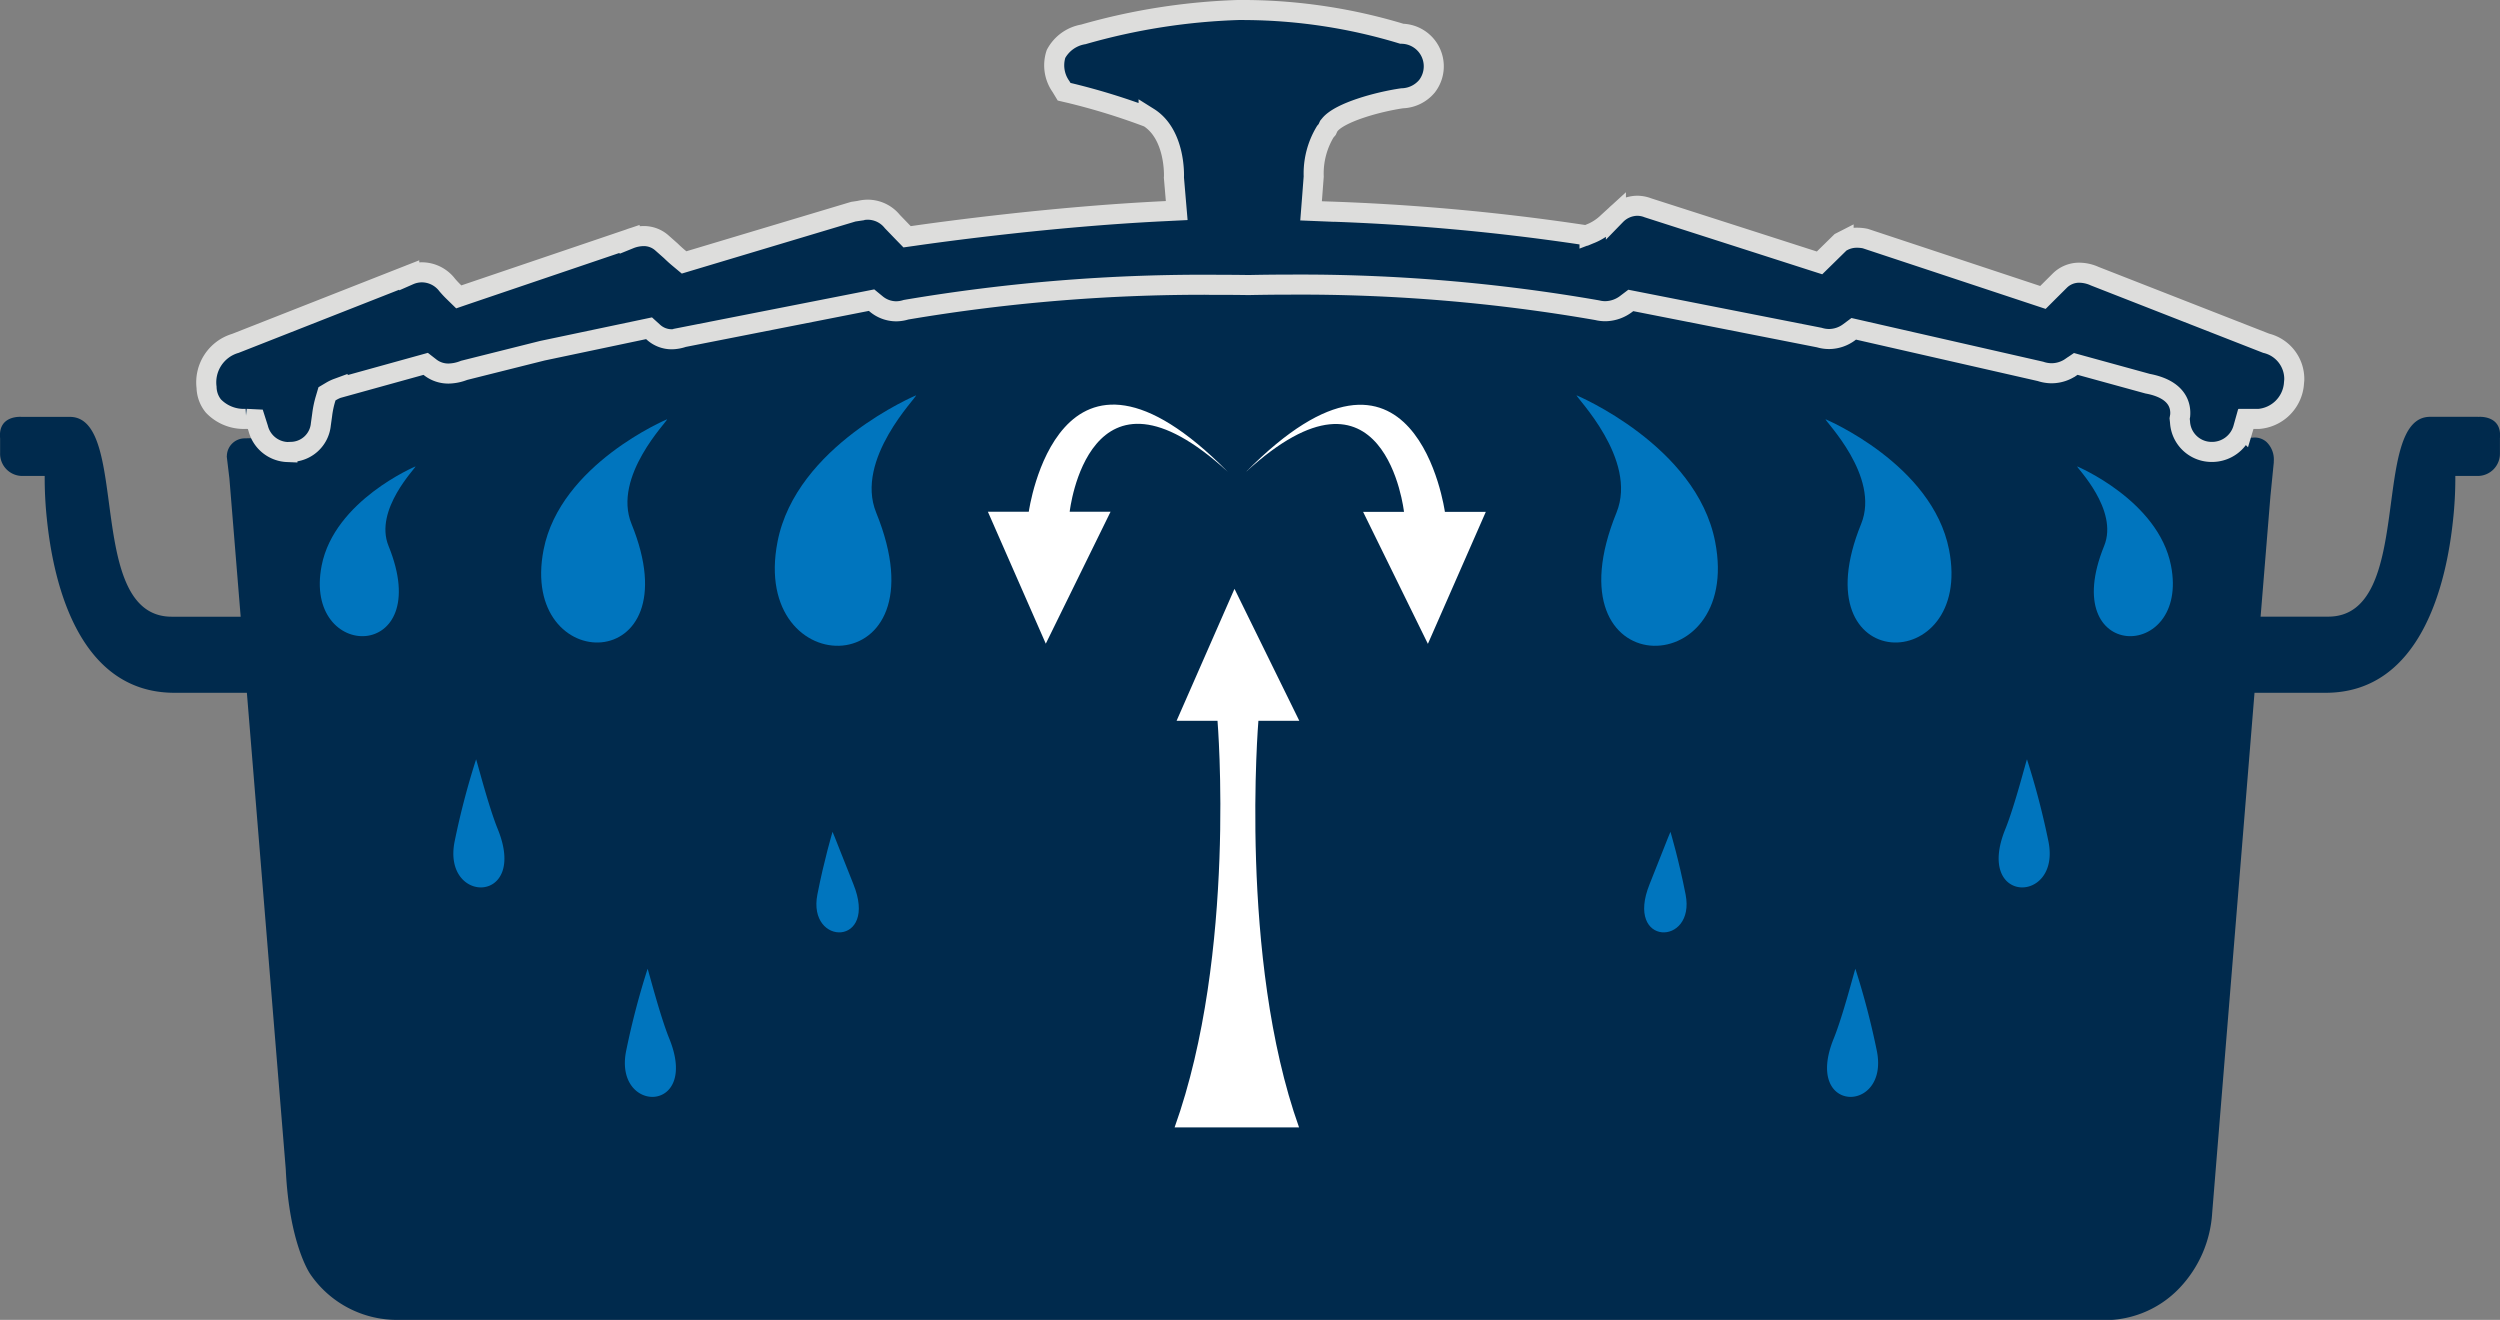 <svg xmlns="http://www.w3.org/2000/svg" xmlns:xlink="http://www.w3.org/1999/xlink" width="120.426" height="63.579" viewBox="0 0 120.426 63.579"><rect x="0" y="0" width="120.426" height="63.579" fill="#808080" stroke="none"/><defs><style>.a,.f{fill:none;}.b{clip-path:url(#a);}.c{fill:#002a4d;}.d{fill:#0075be;}.e{fill:#fff;}.f{stroke:#dddddc;stroke-miterlimit:10;stroke-width:0.966px;}</style><clipPath id="a"><rect class="a" width="120.426" height="63.579" transform="translate(645.367 -367.832)"/></clipPath></defs><g class="b" transform="translate(-645.367 367.832)"><path class="c" d="M764.749-347.754h-2.321c-2.93,0-.7,9.626-4.911,9.626h-3.256l.473-5.8.162-1.629,0-.057a1.166,1.166,0,0,0-.357-.934.859.859,0,0,0-.676-.2h-1.313v.533l-93.878-.007-.013-.533-1.506.039a.862.862,0,0,0-.857.824l-.005.056.126,1.048.543,6.663h-3.32c-4.209,0-1.98-9.626-4.91-9.626h-2.322s-1.145-.106-1.036,1.03v.716a1.072,1.072,0,0,0,1.048,1.1h1.1a18.7,18.7,0,0,0,.107,2.092c.313,3.048,1.522,8.353,6.145,8.353h3.487l1.873,22.945c.165,3.566,1.143,5,1.173,5.046a5.053,5.053,0,0,0,4.157,2.216H746.4a4.966,4.966,0,0,0,3.963-1.543,5.755,5.755,0,0,0,1.566-3.614l2.039-25.05h3.421c4.623,0,5.832-5.305,6.145-8.353a18.4,18.4,0,0,0,.107-2.092h1.1a1.073,1.073,0,0,0,1.049-1.1v-.716c.108-1.136-1.037-1.03-1.037-1.03"/><path class="c" d="M660.619-310.476s.177,2.653,1.012,3.337c0,0,.609,1.409,4.133,1.2h80.052s2.261.129,3.292-1.005a5.175,5.175,0,0,0,1.172-3.53l2.917-38.995-8.22-2.942-1.1.95-9.653-2.37-.9.793-9.7-2.18-1.289.462a103.923,103.923,0,0,0-33.385.066l-1.386-.6-9.595,2.181-1.108-.793-9.574,2.436-1.165-.652-8.373,2.51Z"/><path class="d" d="M689.495-348.792c.067.068-2.969,3.078-1.922,5.653,3.379,8.31-6.1,8.3-4.752,1.4.9-4.628,6.674-7.05,6.674-7.05"/><path class="d" d="M677.5-347.635c.059.061-2.646,2.744-1.713,5.038,3.011,7.406-5.436,7.392-4.235,1.245.806-4.124,5.948-6.283,5.948-6.283"/><path class="d" d="M665.383-345.367c.045.046-2.013,2.086-1.3,3.833,2.29,5.633-4.136,5.622-3.222.946.613-3.137,4.524-4.779,4.524-4.779"/><path class="d" d="M721.312-348.792c-.067.068,2.969,3.078,1.922,5.653-3.379,8.31,6.1,8.3,4.752,1.4-.9-4.628-6.674-7.05-6.674-7.05"/><path class="d" d="M733.307-347.635c-.06.061,2.646,2.744,1.713,5.038-3.011,7.406,5.436,7.392,4.234,1.245-.805-4.124-5.947-6.283-5.947-6.283"/><path class="d" d="M745.424-345.367c-.045.046,2.013,2.086,1.3,3.833-2.291,5.633,4.135,5.622,3.221.946-.613-3.137-4.524-4.779-4.524-4.779"/><path class="d" d="M668.3-331.254c.029.03.586,2.232,1.044,3.36,1.481,3.64-2.672,3.633-2.081.612a37.437,37.437,0,0,1,1.037-3.972"/><path class="d" d="M676.562-321.164c.029.03.586,2.232,1.044,3.36,1.481,3.64-2.672,3.633-2.081.612a37.436,37.436,0,0,1,1.037-3.972"/><path class="d" d="M685.471-327.761c.024.025.62,1.571,1,2.508,1.229,3.025-2.22,3.019-1.73.508.33-1.684.729-3.016.729-3.016"/><path class="d" d="M743.008-331.254c-.029.03-.586,2.232-1.044,3.36-1.481,3.64,2.672,3.633,2.081.612a37.437,37.437,0,0,0-1.037-3.972"/><path class="d" d="M734.742-321.164c-.03.03-.586,2.232-1.044,3.36-1.481,3.64,2.672,3.633,2.081.612a37.436,37.436,0,0,0-1.037-3.972"/><path class="d" d="M725.833-327.761c-.024.025-.62,1.571-1,2.508-1.229,3.025,2.22,3.019,1.73.508-.329-1.684-.729-3.016-.729-3.016"/><path class="e" d="M705.385-345.1c6.714-6.145,7.613,1.925,7.613,1.925h-1.97l3.121,6.358,2.79-6.358h-1.971s-1.413-10.192-9.583-1.925"/><path class="c" d="M705.391-367.349a26.438,26.438,0,0,1,7.5,1.142,1.568,1.568,0,0,1,1.54,1.5,1.564,1.564,0,0,1-.325,1.028,1.617,1.617,0,0,1-1.2.582c-1.173.171-2.988.674-3.478,1.271l-.055.067-.037.081c-.012.027-.024.055-.037.083l-.093.108a3.9,3.9,0,0,0-.557,2.16l-.074.972-.053.679.633.026a107.108,107.108,0,0,1,12.468,1.129l.161.027.151-.063a2.573,2.573,0,0,0,.886-.567l.385-.352a1.47,1.47,0,0,1,1.032-.445,1.462,1.462,0,0,1,.512.1l7.937,2.548.328.105.253-.248.759-.745.147-.075a1.437,1.437,0,0,1,.656-.145,1.9,1.9,0,0,1,.393.042l8.22,2.725.333.11.255-.255.54-.537a1.32,1.32,0,0,1,.964-.4,1.842,1.842,0,0,1,.739.169l8.256,3.23a1.77,1.77,0,0,1,1.353,1.763l-.022.249a1.855,1.855,0,0,1-1.688,1.632h-.615l-.135.451a1.559,1.559,0,0,1-1.543,1.139,1.523,1.523,0,0,1-1.5-1.435l-.018-.173c.008-.047.016-.094.025-.141.036-.409-.058-1.254-1.569-1.538l-3.209-.882-.252-.07-.221.15a1.656,1.656,0,0,1-.934.3,1.719,1.719,0,0,1-.547-.091l-8.739-1.992-.254-.058-.214.159a1.633,1.633,0,0,1-.973.333,1.65,1.65,0,0,1-.473-.071l-8.83-1.739-.249-.049-.206.156a1.7,1.7,0,0,1-1.026.363,1.6,1.6,0,0,1-.386-.048,83.265,83.265,0,0,0-14.8-1.233c-.648,0-1.311.007-1.985.021-.078,0-.586-.011-1.425-.011a85.713,85.713,0,0,0-15.085,1.2,1.64,1.64,0,0,1-.47.076,1.513,1.513,0,0,1-.978-.364l-.212-.174-.263.052-8.809,1.733a1.777,1.777,0,0,1-.551.1,1.306,1.306,0,0,1-.874-.331l-.221-.2-.28.059-4.862,1.024-3.768.945a2.117,2.117,0,0,1-.747.154,1.412,1.412,0,0,1-.873-.289l-.229-.178-.274.076-3.969,1.1a1.823,1.823,0,0,0-.3.142l-.212.126-.073.248a4.645,4.645,0,0,0-.16.77l-.063.454a1.464,1.464,0,0,1-1.453,1.325l-.157.007a1.515,1.515,0,0,1-1.407-1.138l-.14-.439-.438-.022a2.026,2.026,0,0,1-1.58-.618,1.479,1.479,0,0,1-.33-.9,1.956,1.956,0,0,1,1.389-2.118l8.374-3.293a1.533,1.533,0,0,1,.613-.129,1.542,1.542,0,0,1,1.216.61c.116.136.212.236.3.322l.257.251.33-.113,7.9-2.68a1.855,1.855,0,0,1,.668-.136,1.307,1.307,0,0,1,.883.326l.432.382c.142.139.279.261.4.361l.24.2.293-.088,7.858-2.356.3-.045a1.691,1.691,0,0,1,.4-.051,1.525,1.525,0,0,1,1.182.571l.5.518.21.216.289-.041c1.48-.213,6.725-.93,12.067-1.191l.632-.031-.058-.679-.077-.909c.011-.1.072-2.09-1.22-2.9a31.811,31.811,0,0,0-3.795-1.172l-.274-.064-.153-.253a1.765,1.765,0,0,1-.238-1.566,1.839,1.839,0,0,1,1.317-.944,30.552,30.552,0,0,1,7.567-1.177Z"/><path class="f" d="M705.391-367.349a26.438,26.438,0,0,1,7.5,1.142,1.568,1.568,0,0,1,1.54,1.5,1.564,1.564,0,0,1-.325,1.028,1.617,1.617,0,0,1-1.2.582c-1.173.171-2.988.674-3.478,1.271l-.055.067-.037.081c-.012.027-.024.055-.037.083l-.093.108a3.9,3.9,0,0,0-.557,2.16l-.074.972-.053.679.633.026a107.108,107.108,0,0,1,12.468,1.129l.161.027.151-.063a2.573,2.573,0,0,0,.886-.567l.385-.352a1.47,1.47,0,0,1,1.032-.445,1.462,1.462,0,0,1,.512.1l7.937,2.548.328.105.253-.248.759-.745.147-.075a1.437,1.437,0,0,1,.656-.145,1.9,1.9,0,0,1,.393.042l8.22,2.725.333.11.255-.255.54-.537a1.32,1.32,0,0,1,.964-.4,1.842,1.842,0,0,1,.739.169l8.256,3.23a1.77,1.77,0,0,1,1.353,1.763l-.022.249a1.855,1.855,0,0,1-1.688,1.632h-.615l-.135.451a1.559,1.559,0,0,1-1.543,1.139,1.523,1.523,0,0,1-1.5-1.435l-.018-.173c.008-.047.016-.094.025-.141.036-.409-.058-1.254-1.569-1.538l-3.209-.882-.252-.07-.221.15a1.656,1.656,0,0,1-.934.3,1.719,1.719,0,0,1-.547-.091l-8.739-1.992-.254-.058-.214.159a1.633,1.633,0,0,1-.973.333,1.65,1.65,0,0,1-.473-.071l-8.83-1.739-.249-.049-.206.156a1.7,1.7,0,0,1-1.026.363,1.6,1.6,0,0,1-.386-.048,83.265,83.265,0,0,0-14.8-1.233c-.648,0-1.311.007-1.985.021-.078,0-.586-.011-1.425-.011a85.713,85.713,0,0,0-15.085,1.2,1.64,1.64,0,0,1-.47.076,1.513,1.513,0,0,1-.978-.364l-.212-.174-.263.052-8.809,1.733a1.777,1.777,0,0,1-.551.1,1.306,1.306,0,0,1-.874-.331l-.221-.2-.28.059-4.862,1.024-3.768.945a2.117,2.117,0,0,1-.747.154,1.412,1.412,0,0,1-.873-.289l-.229-.178-.274.076-3.969,1.1a1.823,1.823,0,0,0-.3.142l-.212.126-.073.248a4.645,4.645,0,0,0-.16.77l-.063.454a1.464,1.464,0,0,1-1.453,1.325l-.157.007a1.515,1.515,0,0,1-1.407-1.138l-.14-.439-.438-.022a2.026,2.026,0,0,1-1.58-.618,1.479,1.479,0,0,1-.33-.9,1.956,1.956,0,0,1,1.389-2.118l8.374-3.293a1.533,1.533,0,0,1,.613-.129,1.542,1.542,0,0,1,1.216.61c.116.136.212.236.3.322l.257.251.33-.113,7.9-2.68a1.855,1.855,0,0,1,.668-.136,1.307,1.307,0,0,1,.883.326l.432.382c.142.139.279.261.4.361l.24.2.293-.088,7.858-2.356.3-.045a1.691,1.691,0,0,1,.4-.051,1.525,1.525,0,0,1,1.182.571l.5.518.21.216.289-.041c1.48-.213,6.725-.93,12.067-1.191l.632-.031-.058-.679-.077-.909c.011-.1.072-2.09-1.22-2.9a31.811,31.811,0,0,0-3.795-1.172l-.274-.064-.153-.253a1.765,1.765,0,0,1-.238-1.566,1.839,1.839,0,0,1,1.317-.944,30.552,30.552,0,0,1,7.567-1.177Z"/><path class="e" d="M704.507-345.108c-6.714-6.145-7.613,1.925-7.613,1.925h1.97l-3.121,6.358-2.79-6.358h1.971s1.413-10.192,9.583-1.925"/><path class="e" d="M707.944-313.522c-2.913-8.163-1.959-19.589-1.959-19.589h1.97l-3.122-6.357-2.789,6.357h1.971s.936,11.2-2.067,19.586l6,0"/></g></svg>